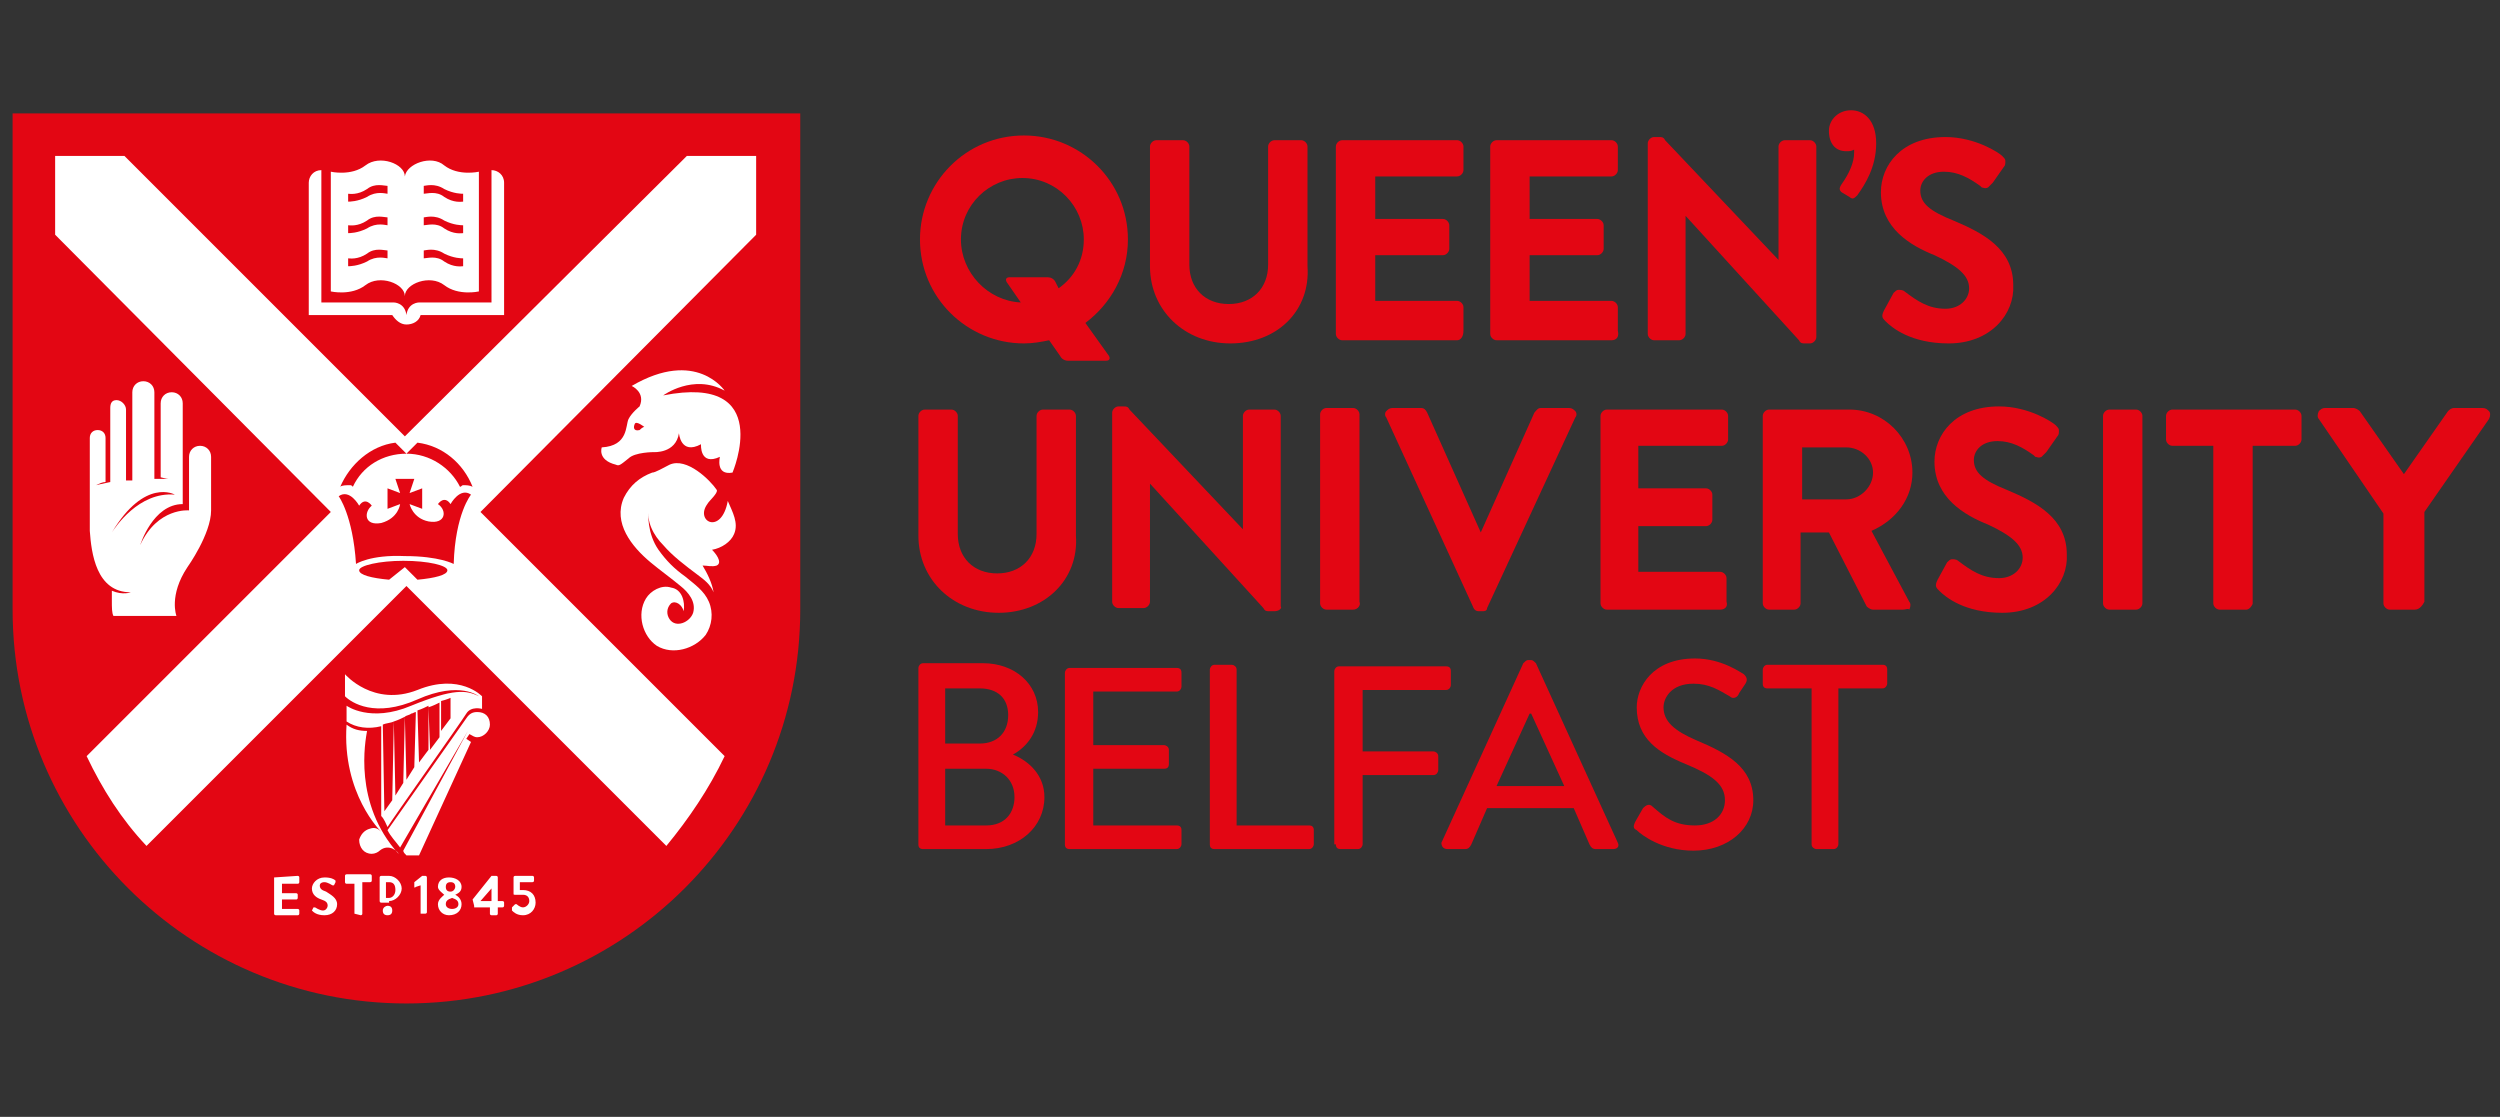 <?xml version="1.0" encoding="utf-8"?>
<!-- Generator: Adobe Illustrator 22.1.0, SVG Export Plug-In . SVG Version: 6.00 Build 0)  -->
<svg version="1.1" id="Layer_1" xmlns="http://www.w3.org/2000/svg" xmlns:xlink="http://www.w3.org/1999/xlink" x="0px" y="0px"
	 viewBox="0 0 158.7 70.9" style="enable-background:new 0 0 158.7 70.9;" xml:space="preserve">
<rect x="0" y="0" width="158.7" height="70.9" fill="#333333" stroke="none"/>
<style type="text/css">
	.st0{fill:#E30613;}
	.st1{fill:#FFFFFF;}
</style>
<g>
	<path class="st0" d="M68.9,20.5c1.6-1.2,2.7-3.1,2.7-5.3c0-3.7-3-6.6-6.6-6.6c-3.7,0-6.6,3-6.6,6.6c0,3.7,3,6.6,6.6,6.6
		c0.6,0,1.1-0.1,1.6-0.2l0.7,1c0.1,0.2,0.3,0.3,0.5,0.3h2.4c0.2,0,0.3-0.1,0.2-0.3L68.9,20.5z M61,15.2c0-2.2,1.8-3.9,3.9-3.9
		c2.2,0,3.9,1.8,3.9,3.9c0,1.3-0.6,2.4-1.6,3.1L67,17.9c-0.1-0.2-0.3-0.3-0.5-0.3h-2.4c-0.2,0-0.3,0.1-0.2,0.3l0.9,1.3
		C62.7,19.1,61,17.3,61,15.2"/>
	<path class="st0" d="M78.1,21.8c-2.9,0-5.1-2.1-5.1-4.9V9.3c0-0.2,0.2-0.4,0.4-0.4h1.7c0.2,0,0.4,0.2,0.4,0.4v7.5
		c0,1.5,1,2.5,2.5,2.5c1.5,0,2.5-1,2.5-2.5V9.3c0-0.2,0.2-0.4,0.4-0.4h1.7c0.2,0,0.4,0.2,0.4,0.4v7.6C83.2,19.7,81.1,21.8,78.1,21.8
		"/>
	<path class="st0" d="M92.5,21.6h-7.3c-0.2,0-0.4-0.2-0.4-0.4V9.3c0-0.2,0.2-0.4,0.4-0.4h7.3c0.2,0,0.4,0.2,0.4,0.4v1.5
		c0,0.2-0.2,0.4-0.4,0.4h-5.2v2.7h4.3c0.2,0,0.4,0.2,0.4,0.4v1.5c0,0.2-0.2,0.4-0.4,0.4h-4.3v2.9h5.2c0.2,0,0.4,0.2,0.4,0.4v1.5
		C92.9,21.4,92.7,21.6,92.5,21.6"/>
	<path class="st0" d="M102.3,21.6H95c-0.2,0-0.4-0.2-0.4-0.4V9.3c0-0.2,0.2-0.4,0.4-0.4h7.3c0.2,0,0.4,0.2,0.4,0.4v1.5
		c0,0.2-0.2,0.4-0.4,0.4h-5.2v2.7h4.3c0.2,0,0.4,0.2,0.4,0.4v1.5c0,0.2-0.2,0.4-0.4,0.4h-4.3v2.9h5.2c0.2,0,0.4,0.2,0.4,0.4v1.5
		C102.8,21.4,102.6,21.6,102.3,21.6"/>
	<path class="st0" d="M114.9,21.8h-0.3c-0.2,0-0.3,0-0.4-0.2l-7.2-7.9v7.5c0,0.2-0.2,0.4-0.4,0.4H105c-0.2,0-0.4-0.2-0.4-0.4V9.1
		c0-0.2,0.2-0.4,0.4-0.4h0.3c0.2,0,0.3,0,0.4,0.2l7.2,7.6V9.3c0-0.2,0.2-0.4,0.4-0.4h1.6c0.2,0,0.4,0.2,0.4,0.4v12.1
		C115.3,21.6,115.1,21.8,114.9,21.8"/>
	<path class="st0" d="M117.6,12.6c-0.1,0-0.2-0.1-0.2-0.1l-0.5-0.3c-0.1-0.1-0.2-0.2,0-0.5c0.5-0.7,0.8-1.4,0.8-2c0-0.1,0-0.1,0-0.2
		c-0.2,0.1-0.3,0.1-0.5,0.1c-0.7,0-1.1-0.5-1.1-1.3c0-0.7,0.6-1.3,1.4-1.3c0.8,0,1.6,0.6,1.6,2.1c0,1.5-0.7,2.6-1.2,3.3
		C117.8,12.5,117.7,12.6,117.6,12.6"/>
	<path class="st0" d="M123.7,21.8c-2.4,0-3.6-1-4-1.4c-0.2-0.2-0.3-0.3-0.1-0.7l0.6-1.1c0.1-0.1,0.2-0.2,0.3-0.2
		c0.1,0,0.3,0,0.4,0.1c0.8,0.6,1.5,1.1,2.6,1.1c0.9,0,1.5-0.6,1.5-1.3c0-0.8-0.7-1.4-2.2-2.1c-1.5-0.6-3.4-1.7-3.4-4
		c0-1.7,1.3-3.5,4.1-3.5c1.9,0,3.4,1,3.6,1.2c0.1,0.1,0.2,0.2,0.2,0.3c0,0.2,0,0.3-0.1,0.4l-0.7,1c-0.1,0.1-0.2,0.2-0.3,0.3
		c-0.2,0.1-0.3,0-0.4,0l-0.1-0.1c-0.7-0.5-1.4-0.9-2.3-0.9c-1,0-1.5,0.6-1.5,1.2c0,0.8,0.6,1.3,2.1,1.9c1.9,0.8,3.8,1.8,3.8,4.1
		C127.9,19.9,126.4,21.8,123.7,21.8"/>
	<path class="st0" d="M80.9,38.8h-0.3c-0.2,0-0.3,0-0.4-0.2l-7.2-7.9v7.5c0,0.2-0.2,0.4-0.4,0.4H71c-0.2,0-0.4-0.2-0.4-0.4V26.2
		c0-0.2,0.2-0.4,0.4-0.4h0.3c0.2,0,0.3,0,0.4,0.2l7.2,7.6v-7.2c0-0.2,0.2-0.4,0.4-0.4h1.6c0.2,0,0.4,0.2,0.4,0.4v12.1
		C81.4,38.6,81.2,38.8,80.9,38.8"/>
	<path class="st0" d="M85.9,38.7h-1.7c-0.2,0-0.4-0.2-0.4-0.4V26.3c0-0.2,0.2-0.4,0.4-0.4h1.7c0.2,0,0.4,0.2,0.4,0.4v11.9
		C86.4,38.4,86.2,38.7,85.9,38.7"/>
	<path class="st0" d="M94.1,38.8h-0.2c-0.1,0-0.3,0-0.4-0.3l0,0L88,26.5c-0.1-0.1-0.1-0.3,0-0.4c0.1-0.1,0.2-0.2,0.4-0.2h1.8
		c0.2,0,0.3,0.1,0.4,0.3l3.4,7.6l3.4-7.6c0.1-0.1,0.2-0.3,0.4-0.3h1.8c0.2,0,0.3,0.1,0.4,0.2c0.1,0.1,0.1,0.3,0,0.4l-5.6,12.1
		C94.4,38.8,94.2,38.8,94.1,38.8"/>
	<path class="st0" d="M109.2,38.7H102c-0.2,0-0.4-0.2-0.4-0.4V26.4c0-0.2,0.2-0.4,0.4-0.4h7.3c0.2,0,0.4,0.2,0.4,0.4v1.5
		c0,0.2-0.2,0.4-0.4,0.4H104V31h4.3c0.2,0,0.4,0.2,0.4,0.4V33c0,0.2-0.2,0.4-0.4,0.4H104v2.9h5.2c0.2,0,0.4,0.2,0.4,0.4v1.5
		C109.7,38.5,109.5,38.7,109.2,38.7"/>
	<path class="st0" d="M120.8,38.7h-1.9c-0.2,0-0.4-0.2-0.4-0.2l-2.4-4.7h-1.8v4.5c0,0.2-0.2,0.4-0.4,0.4h-1.6
		c-0.2,0-0.4-0.2-0.4-0.4V26.4c0-0.2,0.2-0.4,0.4-0.4h5.1c2.2,0,4,1.8,4,4c0,1.6-1,3-2.6,3.7l2.4,4.5c0.1,0.1,0.1,0.3,0,0.5
		C121.1,38.6,121,38.7,120.8,38.7 M114.4,31.7h2.8c0.9,0,1.7-0.8,1.7-1.7c0-0.9-0.8-1.6-1.7-1.6h-2.8V31.7z"/>
	<path class="st0" d="M127.1,38.9c-2.4,0-3.6-1-4-1.4c-0.2-0.2-0.3-0.3-0.1-0.7l0.6-1.1c0.1-0.1,0.2-0.2,0.3-0.2
		c0.1,0,0.3,0,0.4,0.1c0.8,0.6,1.5,1.1,2.6,1.1c0.9,0,1.5-0.6,1.5-1.3c0-0.8-0.7-1.4-2.2-2.1c-1.5-0.6-3.4-1.7-3.4-4
		c0-1.7,1.3-3.5,4.1-3.5c1.9,0,3.4,1,3.6,1.2c0.1,0.1,0.2,0.2,0.2,0.3c0,0.2,0,0.3-0.1,0.4l-0.7,1c-0.1,0.1-0.2,0.2-0.3,0.3
		c-0.2,0.1-0.3,0-0.4,0l-0.1-0.1c-0.7-0.5-1.4-0.9-2.3-0.9c-1,0-1.5,0.6-1.5,1.2c0,0.8,0.6,1.3,2.1,1.9c1.9,0.8,3.8,1.8,3.8,4.1
		C131.3,37,129.8,38.9,127.1,38.9"/>
	<path class="st0" d="M135.6,38.7h-1.7c-0.2,0-0.4-0.2-0.4-0.4V26.4c0-0.2,0.2-0.4,0.4-0.4h1.7c0.2,0,0.4,0.2,0.4,0.4v11.9
		C136,38.5,135.8,38.7,135.6,38.7"/>
	<path class="st0" d="M142.6,38.7h-1.7c-0.2,0-0.4-0.2-0.4-0.4v-10h-2.6c-0.2,0-0.4-0.2-0.4-0.4v-1.5c0-0.2,0.2-0.4,0.4-0.4h7.8
		c0.2,0,0.4,0.2,0.4,0.4v1.5c0,0.2-0.2,0.4-0.4,0.4H143v10C143,38.4,142.8,38.7,142.6,38.7"/>
	<path class="st0" d="M153.3,38.7h-1.6c-0.2,0-0.4-0.2-0.4-0.4v-5.7l-4.1-6c-0.1-0.1-0.1-0.3,0-0.5c0.1-0.1,0.2-0.2,0.4-0.2h1.8
		c0.1,0,0.3,0.1,0.4,0.2l2.8,4l2.8-4c0.1-0.1,0.2-0.2,0.4-0.2h1.8c0.2,0,0.3,0.1,0.4,0.2c0.1,0.1,0.1,0.3,0,0.5l-4.1,5.9v5.7
		C153.8,38.4,153.6,38.7,153.3,38.7"/>
	<path class="st0" d="M63.4,38.9c-2.9,0-5.1-2.1-5.1-4.9v-7.6c0-0.2,0.2-0.4,0.4-0.4h1.7c0.2,0,0.4,0.2,0.4,0.4v7.5
		c0,1.5,1,2.5,2.5,2.5c1.5,0,2.5-1,2.5-2.5v-7.5c0-0.2,0.2-0.4,0.4-0.4h1.7c0.2,0,0.4,0.2,0.4,0.4V34C68.5,36.8,66.3,38.9,63.4,38.9
		"/>
	<path class="st0" d="M64.3,47.9c0.9-0.5,1.6-1.4,1.6-2.7c0-1.8-1.5-3.1-3.5-3.1h-3.8c-0.2,0-0.3,0.2-0.3,0.3v11.2
		c0,0.2,0.1,0.3,0.3,0.3h4c2.1,0,3.7-1.4,3.7-3.3C66.3,49.2,65.3,48.3,64.3,47.9L64.3,47.9z M60,47.2v-3.5h2.2
		c1.1,0,1.8,0.6,1.8,1.7c0,1.1-0.7,1.8-1.8,1.8H60z M60,52.4v-3.6h2.6c1,0,1.8,0.7,1.8,1.8c0,1-0.6,1.8-1.8,1.8H60z"/>
	<path class="st0" d="M67.6,53.6c0,0.2,0.1,0.3,0.3,0.3h6.8c0.2,0,0.3-0.2,0.3-0.3v-0.9c0-0.2-0.1-0.3-0.3-0.3h-5.3v-3.6h4.5
		c0.2,0,0.3-0.1,0.3-0.3v-0.9c0-0.2-0.2-0.3-0.3-0.3h-4.5v-3.4h5.3c0.2,0,0.3-0.2,0.3-0.3v-0.9c0-0.2-0.1-0.3-0.3-0.3h-6.8
		c-0.2,0-0.3,0.2-0.3,0.3V53.6z"/>
	<path class="st0" d="M76.8,53.6c0,0.2,0.1,0.3,0.3,0.3h6c0.2,0,0.3-0.2,0.3-0.3v-0.9c0-0.2-0.1-0.3-0.3-0.3h-4.6v-9.9
		c0-0.2-0.2-0.3-0.3-0.3h-1.1c-0.2,0-0.3,0.2-0.3,0.3V53.6z"/>
	<path class="st0" d="M84.8,53.6c0,0.2,0.1,0.3,0.3,0.3h1.1c0.2,0,0.3-0.2,0.3-0.3v-4.4H91c0.2,0,0.3-0.2,0.3-0.3v-0.9
		c0-0.2-0.2-0.3-0.3-0.3h-4.5v-3.9h5.3c0.2,0,0.3-0.2,0.3-0.3v-0.9c0-0.2-0.1-0.3-0.3-0.3h-6.8c-0.2,0-0.3,0.2-0.3,0.3V53.6z"/>
	<path class="st0" d="M91.9,53.9h1.1c0.2,0,0.3-0.1,0.4-0.3l1-2.3h5.5l1,2.3c0.1,0.2,0.2,0.3,0.4,0.3h1.1c0.3,0,0.4-0.2,0.3-0.4
		l-5.2-11.4c-0.1-0.1-0.2-0.2-0.3-0.2H97c-0.1,0-0.2,0.1-0.3,0.2l-5.2,11.4C91.5,53.7,91.6,53.9,91.9,53.9 M95,49.9l2.1-4.6h0.1
		l2.1,4.6H95z"/>
	<path class="st0" d="M103.9,52.7c0.3,0.3,1.6,1.3,3.6,1.3c2.2,0,3.8-1.4,3.8-3.2c0-2.1-1.7-3-3.6-3.8c-1.4-0.6-2.1-1.2-2.1-2.1
		c0-0.6,0.5-1.5,1.9-1.5c1,0,1.6,0.4,2.3,0.8c0.2,0.2,0.5,0.1,0.6-0.2l0.4-0.6c0.2-0.3,0-0.5-0.1-0.6c-0.2-0.1-1.4-1-3.1-1
		c-2.7,0-3.7,1.8-3.7,3.1c0,2,1.4,2.9,3.1,3.6c1.7,0.7,2.5,1.3,2.5,2.3c0,0.9-0.7,1.6-1.9,1.6c-1.3,0-1.9-0.5-2.7-1.2
		c-0.2-0.2-0.4-0.1-0.6,0.1l-0.4,0.7C103.6,52.5,103.7,52.6,103.9,52.7"/>
	<path class="st0" d="M115,53.6c0,0.2,0.2,0.3,0.3,0.3h1.1c0.2,0,0.3-0.2,0.3-0.3v-9.9h2.8c0.2,0,0.3-0.2,0.3-0.3v-0.9
		c0-0.2-0.1-0.3-0.3-0.3h-7.3c-0.2,0-0.3,0.2-0.3,0.3v0.9c0,0.2,0.1,0.3,0.3,0.3h2.8V53.6z"/>
	<g>
		<path class="st0" d="M0.8,7.2v31.5c0,13.8,11.2,25,25,25s25-11.2,25-25V7.2H0.8z"/>
		<g>
			<path class="st1" d="M48,9.9h-4.4L25.7,27.7l0,0l0,0L7.9,9.9H3.5v5L21,32.5L5.5,48c1,2.1,2.2,4,3.8,5.7l16.5-16.5l0,0l0,0
				l16.5,16.5C43.7,52,45,50.1,46,48L30.5,32.5L48,14.9V9.9z"/>
			<g>
				<path class="st0" d="M29.9,31.4c-0.7-0.5-1.3,0.6-1.3,0.6c-0.4-0.6-0.8,0-0.8,0c0.6,0.4,0.5,1.3-0.6,1.1C26.2,32.9,26,32,26,32
					l0.8,0.3l0-1.3l-0.8,0.3l0.3-0.9h-0.6h-0.6l0.3,0.9l-0.8-0.3l0,1.3l0.8-0.3c0,0-0.1,0.9-1.2,1.2c-1.1,0.2-1.1-0.7-0.6-1.1
					c0,0-0.4-0.6-0.8,0c0,0-0.6-1.1-1.3-0.6c0,0,0.9,1.2,1.1,4.3c0,0,0.9-0.6,3.1-0.5c2.2,0,3.1,0.5,3.1,0.5
					C28.9,32.6,29.9,31.4,29.9,31.4"/>
				<g>
					<path class="st0" d="M22.2,30.8c0.1,0,0.1,0,0.2,0.1c0.6-1.3,1.9-2.1,3.4-2.1c1.5,0,2.8,0.9,3.4,2.1c0.1,0,0.1-0.1,0.2-0.1
						c0.2,0,0.4,0,0.6,0.1c-0.6-1.5-1.9-2.6-3.5-2.8l-0.7,0.7l0,0l0,0l-0.7-0.7c-1.6,0.2-2.9,1.4-3.5,2.8
						C21.7,30.8,22,30.8,22.2,30.8z"/>
				</g>
				<g>
					<path class="st0" d="M25.7,36L25.7,36l0.8,0.8c1.1-0.1,1.9-0.3,1.9-0.6c0-0.3-1.2-0.6-2.8-0.6c-1.5,0-2.8,0.3-2.8,0.6
						c0,0.3,0.8,0.5,1.9,0.6L25.7,36L25.7,36z"/>
				</g>
			</g>
			<path class="st1" d="M31.2,10.8c0.4,0,0.8,0.3,0.8,0.8V20h-5.3c-0.1,0.4-0.5,0.6-0.9,0.6h0h0c-0.4,0-0.7-0.3-0.9-0.6h-5.3v-8.4
				c0-0.4,0.3-0.8,0.8-0.8v8.4h4.6c0,0,0.7,0,0.8,0.8c0.1-0.8,0.8-0.8,0.8-0.8h4.6V10.8 M28.2,10.5c0.9,0.7,2.2,0.4,2.2,0.4v7.6
				c0,0-1.3,0.3-2.2-0.4c-0.9-0.7-2.5-0.1-2.5,0.7v0c0,0,0,0,0,0c0,0,0,0,0,0v0c0-0.8-1.6-1.4-2.5-0.7c-0.9,0.7-2.2,0.4-2.2,0.4
				v-7.6c0,0,1.3,0.3,2.2-0.4c0.9-0.7,2.5-0.1,2.5,0.7C25.8,10.4,27.4,9.8,28.2,10.5 M24.6,15.9c-0.2,0-0.8-0.2-1.3,0.2
				c-0.6,0.4-1.1,0.3-1.2,0.3v0.5c0.1,0,0.6,0,1.2-0.3c0.6-0.4,1.2-0.2,1.3-0.2V15.9z M24.6,13.8c-0.2,0-0.8-0.2-1.3,0.2
				c-0.6,0.4-1.1,0.3-1.2,0.3v0.5c0.1,0,0.6,0,1.2-0.3c0.6-0.4,1.2-0.2,1.3-0.2V13.8z M24.6,11.8c-0.2,0-0.8-0.2-1.3,0.2
				c-0.6,0.4-1.1,0.3-1.2,0.3v0.5c0.1,0,0.6,0,1.2-0.3c0.6-0.4,1.2-0.2,1.3-0.2V11.8z M29.4,16.4c-0.1,0-0.6,0-1.2-0.3
				c-0.6-0.4-1.2-0.2-1.3-0.2v0.5c0.2,0,0.8-0.2,1.3,0.2c0.6,0.4,1.1,0.3,1.2,0.3V16.4z M29.4,14.3c-0.1,0-0.6,0-1.2-0.3
				c-0.6-0.4-1.2-0.2-1.3-0.2v0.5c0.2,0,0.8-0.2,1.3,0.2c0.6,0.4,1.1,0.3,1.2,0.3V14.3z M29.4,12.3c-0.1,0-0.6,0-1.2-0.3
				c-0.6-0.4-1.2-0.2-1.3-0.2v0.5c0.2,0,0.8-0.2,1.3,0.2c0.6,0.4,1.1,0.3,1.2,0.3V12.3z"/>
			<path class="st1" d="M17.4,55.7C17.4,55.7,17.5,55.6,17.4,55.7l1.5-0.1c0,0,0.1,0,0.1,0.1V56c0,0,0,0.1-0.1,0.1h-1v0.6h0.9
				c0,0,0.1,0,0.1,0.1V57c0,0,0,0.1-0.1,0.1h-0.9v0.6h1c0,0,0.1,0,0.1,0.1V58c0,0,0,0.1-0.1,0.1h-1.4c0,0-0.1,0-0.1-0.1V55.7z
				 M19.8,57.8c0.1,0.1,0.3,0.3,0.8,0.3c0.5,0,0.8-0.3,0.8-0.7c0-0.4-0.4-0.6-0.7-0.8c-0.3-0.1-0.4-0.2-0.4-0.4
				c0-0.1,0.1-0.2,0.3-0.2c0.2,0,0.5,0.2,0.5,0.2c0,0,0.1,0,0.1,0l0.1-0.2c0,0,0-0.1,0-0.1c-0.1-0.1-0.3-0.2-0.7-0.2
				c-0.5,0-0.8,0.4-0.8,0.7c0,0.4,0.3,0.6,0.6,0.7c0.3,0.1,0.4,0.2,0.4,0.4c0,0.1-0.1,0.3-0.3,0.3c-0.2,0-0.5-0.2-0.5-0.2
				c0,0-0.1,0-0.1,0l-0.1,0.2C19.7,57.8,19.8,57.8,19.8,57.8 M22.5,58C22.5,58,22.6,58,22.5,58l0.4,0.1c0,0,0.1,0,0.1-0.1V56h0.5
				c0,0,0.1,0,0.1-0.1v-0.3c0,0,0-0.1-0.1-0.1H22c0,0-0.1,0-0.1,0.1V56c0,0,0,0.1,0.1,0.1h0.5V58z M26.6,58C26.6,58,26.6,58,26.6,58
				L27,58c0,0,0.1,0,0.1-0.1v-2.2c0,0,0-0.1-0.1-0.1h-0.2l-0.5,0.4c0,0,0,0,0,0.1l0,0.2c0,0,0,0.1,0.1,0l0.3-0.1V58z M27.8,57.4
				c0-0.3,0.3-0.5,0.4-0.6v0c-0.1-0.1-0.4-0.3-0.4-0.5c0-0.4,0.3-0.6,0.7-0.6c0.4,0,0.8,0.2,0.8,0.6c0,0.3-0.2,0.4-0.4,0.5v0
				c0.2,0.1,0.4,0.3,0.4,0.6c0,0.4-0.3,0.7-0.8,0.7C28.1,58.1,27.8,57.8,27.8,57.4 M28.6,56.6c0.2,0,0.3-0.2,0.3-0.3
				c0-0.2-0.1-0.3-0.3-0.3c-0.2,0-0.3,0.1-0.3,0.3C28.3,56.5,28.4,56.6,28.6,56.6 M28.3,57.4c0,0.2,0.2,0.3,0.4,0.3
				c0.2,0,0.4-0.1,0.4-0.3c0-0.2-0.1-0.3-0.4-0.4C28.4,57.1,28.3,57.2,28.3,57.4 M30.1,57.5C30.1,57.5,30.1,57.5,30.1,57.5l-0.1-0.4
				l1.2-1.5c0,0,0,0,0.1,0h0.2c0,0,0.1,0,0.1,0.1v1.5h0.3c0,0,0.1,0,0.1,0.1v0.2c0,0,0,0.1-0.1,0.1h-0.3l0,0.4c0,0,0,0.1-0.1,0.1
				h-0.3c0,0-0.1,0-0.1-0.1v-0.4H30.1 M31.2,57.2v-0.8l-0.7,0.8H31.2z M32.5,57.8c0.1,0.1,0.3,0.3,0.7,0.3c0.5,0,0.8-0.4,0.8-0.8
				c0-0.5-0.3-0.8-0.8-0.8H33v-0.5h0.8c0,0,0.1,0,0.1-0.1v-0.2c0,0,0-0.1-0.1-0.1h-1.1c0,0-0.1,0-0.1,0.1v1c0,0.1,0,0.1,0.1,0.1h0.5
				c0.3,0,0.4,0.2,0.4,0.4c0,0.2-0.2,0.4-0.4,0.4c-0.2,0-0.4-0.2-0.4-0.2c0,0-0.1,0-0.1,0l-0.2,0.2C32.5,57.7,32.5,57.7,32.5,57.8
				 M24.3,57.8c0,0.2,0.1,0.3,0.3,0.3c0.2,0,0.3-0.1,0.3-0.3c0-0.2-0.1-0.3-0.3-0.3C24.5,57.5,24.3,57.6,24.3,57.8 M24.7,57.2
				c0.4,0,0.8-0.4,0.8-0.8c0-0.4-0.4-0.8-0.8-0.8h-0.5c0,0-0.1,0-0.1,0.1v1.5c0,0,0,0.1,0.1,0.1H24.7 M24.5,56h0.2
				c0.3,0,0.4,0.2,0.4,0.5c0,0.3-0.2,0.5-0.4,0.5h-0.2V56z"/>
			<path class="st1" d="M13.4,29c0-0.4-0.3-0.7-0.7-0.7c-0.4,0-0.7,0.3-0.7,0.7l0,3.4c0,0-2-0.2-3.1,2.2c0,0,0.8-2.6,2.7-2.6
				c0,0,0-6.4,0-6.4c0-0.4-0.3-0.7-0.7-0.7c-0.4,0-0.7,0.3-0.7,0.7v4.7c0,0,0.4,0.1,0.5,0.1c0,0-0.4,0-0.5,0c-0.1,0-0.3,0-0.4,0
				v-5.5c0-0.4-0.3-0.7-0.7-0.7c-0.4,0-0.7,0.3-0.7,0.7v5.6c-0.1,0-0.3,0-0.4,0v-4.5c0-0.3-0.3-0.6-0.6-0.6S7,25.6,7,25.9v4.7
				c-0.5,0.1-0.9,0.2-0.9,0.2c0.2-0.1,0.4-0.2,0.6-0.2v-2.8c0-0.3-0.2-0.5-0.5-0.5c-0.3,0-0.5,0.2-0.5,0.5v5.9
				c0.1,1.4,0.4,3.9,2.6,3.9c0,0-0.5,0.2-1.2-0.1c0,0,0,0.1,0,0.6c0,0.5,0,0.8,0.1,1h4c0,0-0.5-1.3,0.7-3.1c0,0,1.5-2.1,1.5-3.6
				L13.4,29z M7.1,33.8c2.1-3.5,4-2.4,4-2.4C8.8,31.2,7.3,33.5,7.1,33.8z"/>
			<g>
				<path class="st1" d="M41.5,28.7c0,0,1.4,0.1,1.6-1.2c0,0,0.1,1.4,1.4,0.7c0,0-0.1,1.4,1.2,0.8c0,0-0.3,1.2,0.8,1
					c0,0,2.7-6.3-4.4-4.9c0,0,1.9-1.4,3.9-0.3c0,0-1.8-2.7-5.9-0.3c0,0,0.9,0.4,0.5,1.3c0,0-0.5,0.4-0.7,0.8c-0.2,0.4,0,1.7-1.7,1.8
					c0,0-0.3,0.8,0.9,1.1c0.2,0.1,0.3,0,0.8-0.4C40.3,28.7,41.5,28.7,41.5,28.7z M40.3,26.9c0.1-0.2,0.6,0.2,0.6,0.2s-0.1,0-0.3,0.2
					C40.2,27.4,40.2,27.1,40.3,26.9z"/>
				<path class="st1" d="M44.9,32c0.1-0.2,0.7-0.7,0.6-0.9c-0.4-0.6-1.9-2.1-3-1.6c-0.4,0.2-0.9,0.5-1.1,0.5
					c-0.8,0.3-1.4,0.8-1.8,1.6c-0.7,1.6,0.5,3.1,1.7,4.1c0.6,0.5,1.3,1,1.9,1.5c0.5,0.4,1,1,0.8,1.7c-0.2,0.6-1.1,1-1.5,0.4
					c-0.2-0.3-0.2-0.7,0.1-1c0.3-0.2,0.7,0.1,0.8,0.5c0.1-0.6-0.1-1.4-0.8-1.5C42,37.1,41.3,37.5,41,38c-0.6,1-0.2,2.4,0.7,3
					c1,0.6,2.4,0.2,3.1-0.7c0.4-0.6,0.5-1.4,0.2-2.1c-0.3-0.7-0.9-1.1-1.5-1.6c-0.7-0.5-1.2-1-1.7-1.7c-0.7-1-0.7-2.3-0.6-2.7
					c-0.2,0.9,0.3,1.8,0.9,2.4c0.6,0.7,1.4,1.3,2.2,1.9c0.4,0.3,0.8,0.6,1,1.1c-0.1-0.6-0.4-1.2-0.7-1.7c0.3,0,0.6,0.1,0.9,0
					c0.4-0.2-0.1-0.8-0.3-1c0.6-0.1,1.2-0.5,1.4-1c0.3-0.7-0.1-1.4-0.4-2.1C45.8,34,44.1,33.1,44.9,32z"/>
			</g>
			<path class="st1" d="M25,45.8c-0.2,0.1-0.5,0.1-0.7,0.2l0.1,5.5l0.5-0.7L25,45.8z M25.7,45.5c-0.2,0.1-0.4,0.2-0.7,0.3l0.1,4.7
				l0.5-0.8L25.7,45.5z M26.4,45.2c-0.1,0-0.2,0.1-0.3,0.1c-0.1,0.1-0.3,0.1-0.4,0.2l0.1,4l0.5-0.8L26.4,45.2z M27.2,44.8
				c-0.2,0.1-0.4,0.2-0.7,0.3l0.1,3.3l0.6-0.8L27.2,44.8z M27.9,44.6c-0.2,0.1-0.4,0.2-0.7,0.3l0.1,2.7l0.6-0.8L27.9,44.6z
				 M28.6,44.3c0,0-0.2,0.1-0.6,0.2l0,1.9l0.6-0.8V44.3z M23.3,46.4c-0.5,0-0.9-0.1-1.3-0.4c-0.3,4.4,2.2,6.8,2.2,6.8
				c-0.2-0.2-0.4-0.3-0.7-0.2c-0.4,0.1-0.6,0.4-0.7,0.7c0,0.5,0.3,0.9,0.8,0.9c0.2,0,0.4-0.1,0.5-0.2c0.6-0.5,1.2,0.1,1.2,0.2h0
				C22.4,51,23.2,47,23.3,46.4z M31.1,46c0,0.4-0.4,0.8-0.8,0.8c-0.2,0-0.3-0.1-0.5-0.2l-0.2,0.3l0.3,0.2l-3.3,7.2c0,0-0.8,0-0.8,0
				c-0.1-0.1-0.2-0.2-0.2-0.3l4.1-7.6c0,0,0,0,0,0l-4.3,7.4c-0.3-0.4-0.6-0.7-0.8-1.1l5-7.1c0.2-0.3,0.4-0.4,0.7-0.4
				C30.8,45.2,31.1,45.5,31.1,46z M30.6,44.2V45c0,0-0.7-0.2-1,0.3c-0.3,0.5-4.7,6.7-5,7.2c-0.1-0.2-0.2-0.5-0.4-0.7l0-5.7
				c-0.8,0.2-1.6,0.1-2.2-0.3v-1c0,0,1.5,1.1,4.1,0c2.7-1.1,3.5-1,4.3-0.6c0,0-1.2-1-3.9,0.2c-2.7,1.2-4.2,0.2-4.6-0.2l0-1.4
				c0,0,1.8,2.1,4.6,1C29.2,42.7,30.6,44.2,30.6,44.2z"/>
		</g>
	</g>
</g>
</svg>
